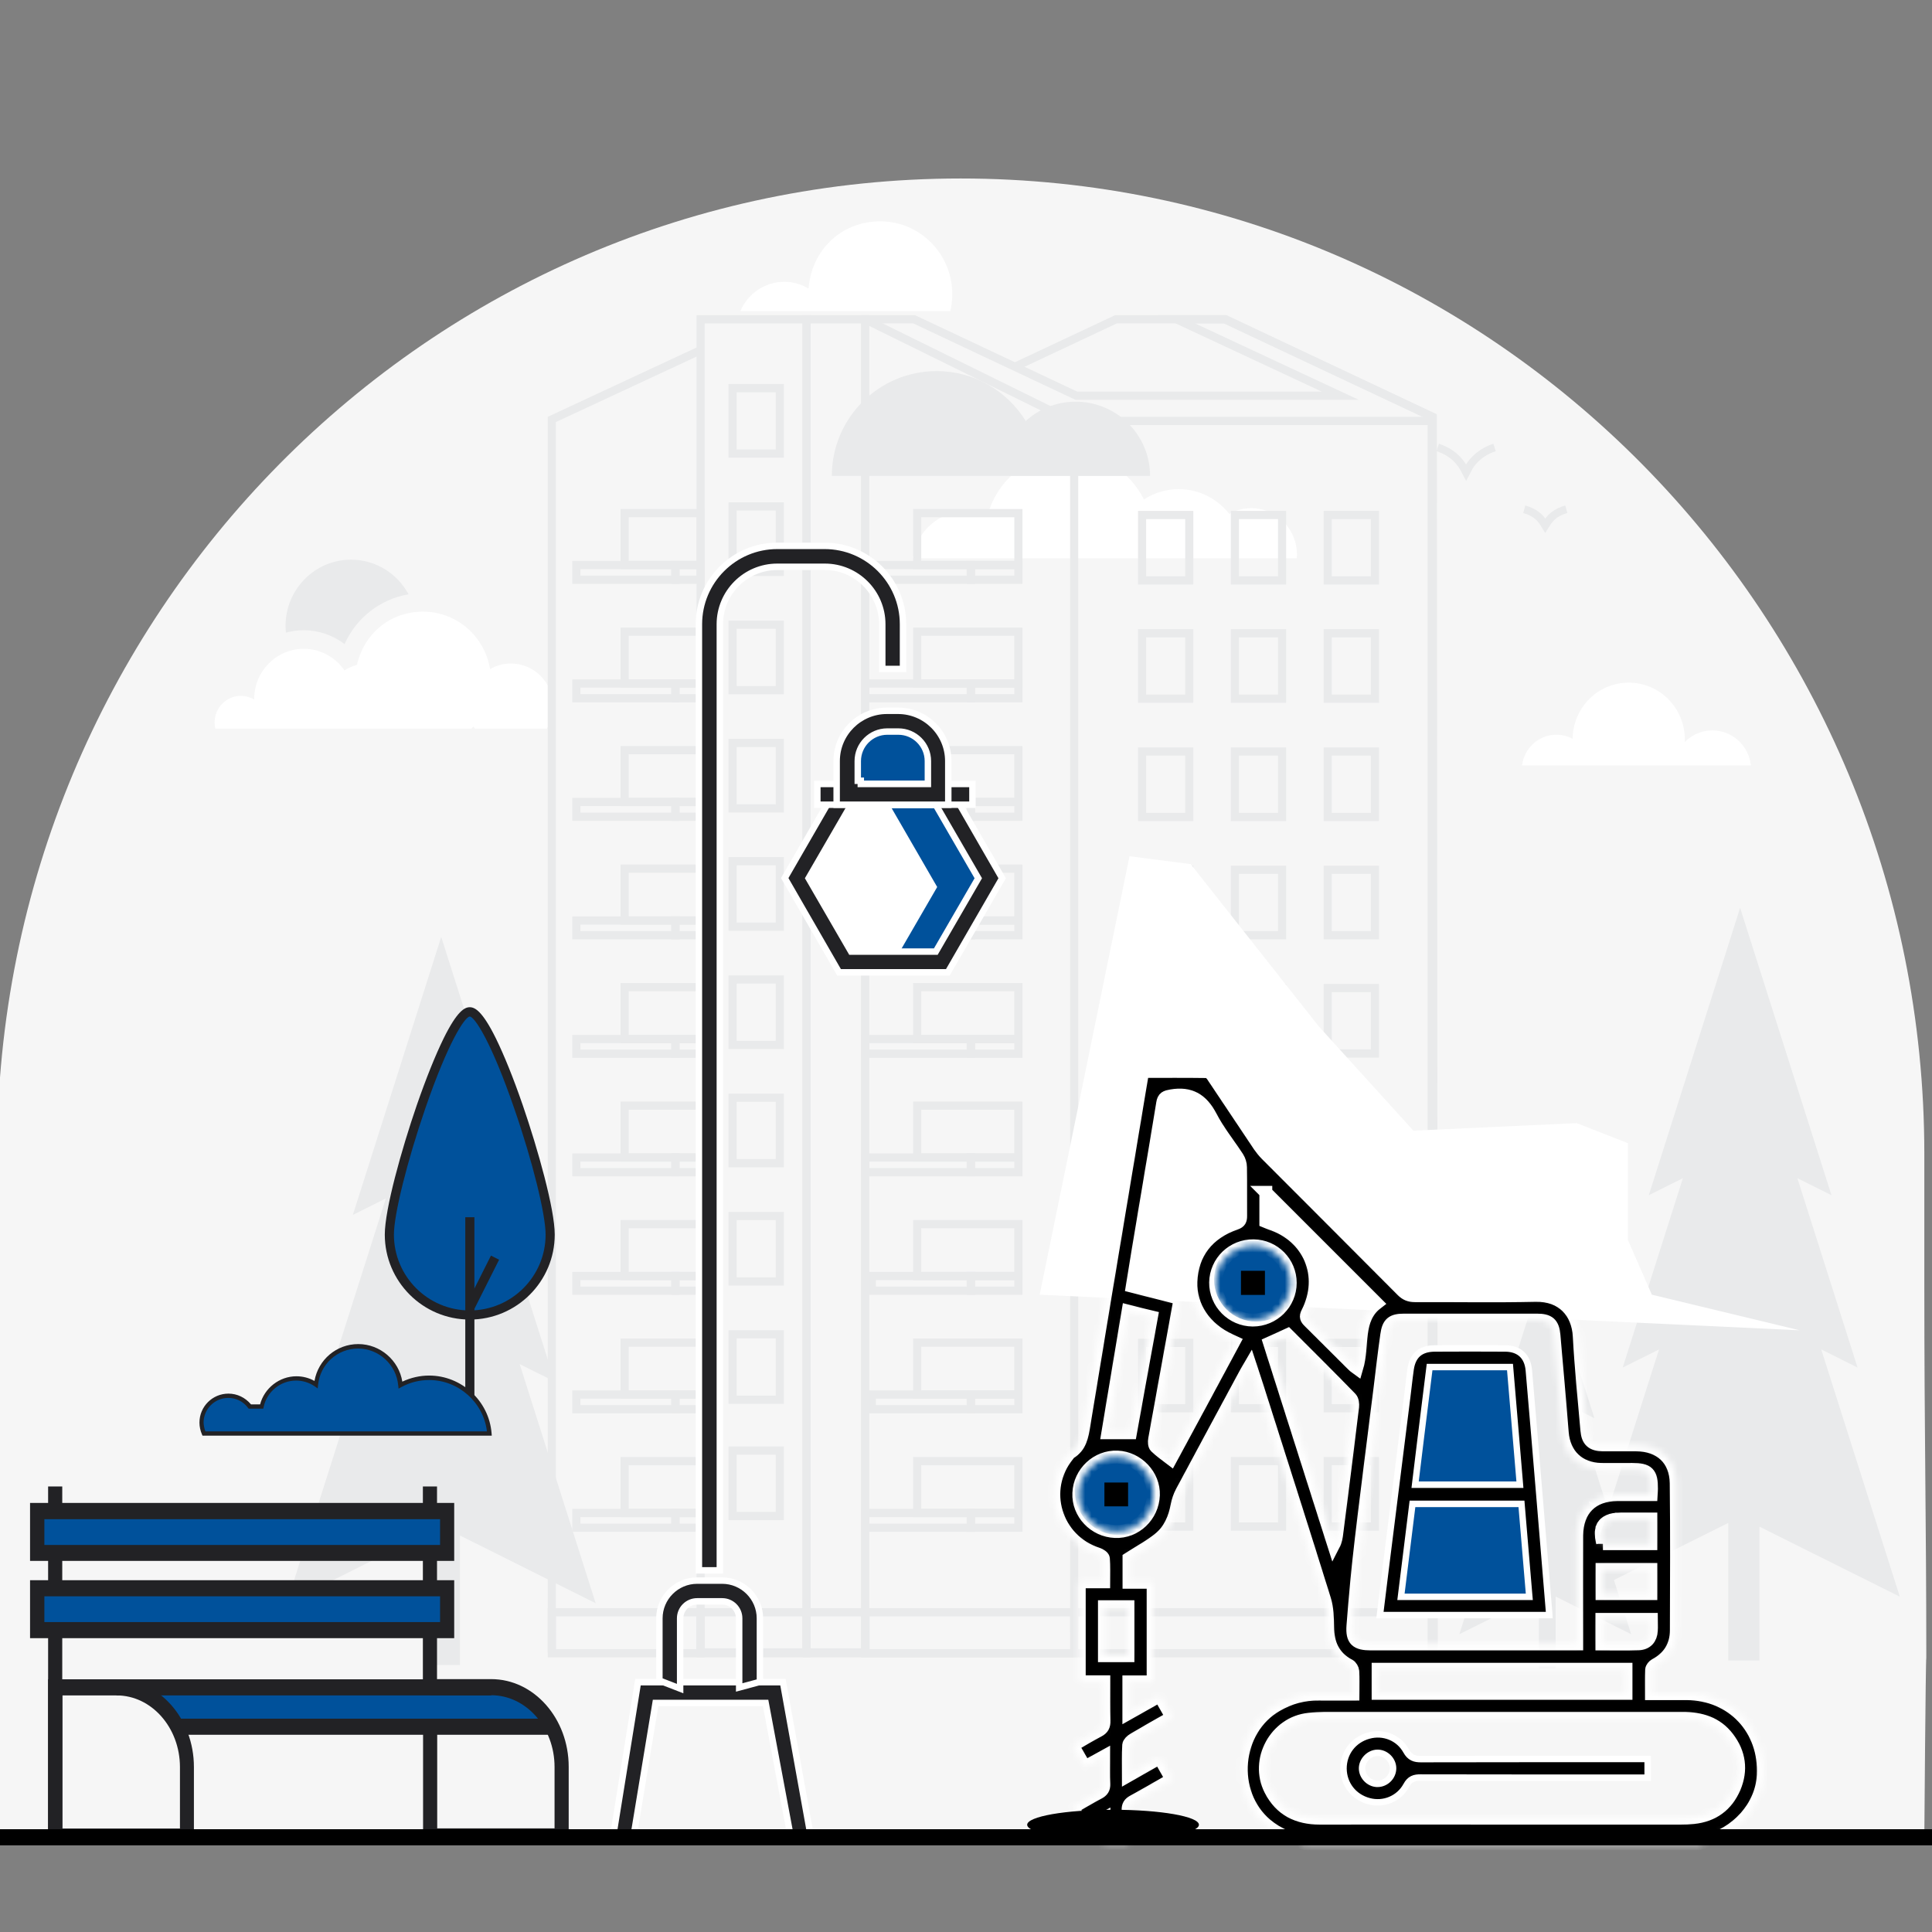 <svg width="300" height="300" viewBox="0 0 300 300" fill="none" xmlns="http://www.w3.org/2000/svg">
<rect x="0" y="0" width="300" height="300" fill="#808080" stroke="none"/>
<g clip-path="url(#clip0_349_1066)">
<path d="M-143.943 27C-165.027 27 -187.165 25.278 -209.749 21.834C-271.527 12.5 -317.471 -6.611 -317.915 -6.805L-319.36 -7.416L-317.638 -11.527L-316.193 -10.916C-315.749 -10.722 -270.388 8.167 -209.054 17.445C-152.665 25.973 -71.027 27.834 -2.36 -11.833L-0.999 -12.611L1.223 -8.75L-0.138 -7.972C-30.943 9.861 -66.888 21 -106.888 25.139C-118.832 26.389 -131.277 27 -143.943 27Z" fill="#00519B"/>
<path d="M298.808 179.17C298.808 184.245 298.808 192.273 298.808 199.091C298.808 223.636 299.115 235.909 299.115 257.449C299.01 257.629 298.808 285.259 298.808 285.259H-0.453C-0.453 260.455 -0.453 208.04 -0.453 179.17C-0.453 95.523 66.542 27.715 149.181 27.715C231.819 27.715 298.808 95.523 298.808 179.17Z" fill="#F6F6F6"/>
<path d="M53.503 100.013C51.698 98.635 49.475 97.862 47.159 97.862C46.203 97.862 45.278 97.994 44.398 98.236C44.364 97.893 44.339 97.547 44.339 97.196C44.339 91.514 48.892 86.905 54.506 86.905C58.364 86.905 61.717 89.079 63.442 92.284C59.045 93.029 55.331 95.925 53.503 100.016V100.013Z" fill="#E9EAEB"/>
<path d="M73.188 113.155C73.302 113.037 73.415 112.919 73.526 112.795C73.59 112.919 73.66 113.037 73.732 113.155H84.913C85.529 112.143 85.893 110.954 85.893 109.674C85.893 106.002 82.951 103.028 79.326 103.028C78.151 103.028 77.052 103.343 76.096 103.891C75.268 98.833 70.927 94.975 65.696 94.975C60.465 94.975 56.502 98.509 55.424 103.244C54.727 103.427 54.074 103.717 53.488 104.102C52.099 102.075 49.788 100.745 47.165 100.745C42.915 100.745 39.471 104.231 39.471 108.533C39.471 108.564 39.477 108.595 39.477 108.626C38.868 108.263 38.163 108.052 37.407 108.052C35.151 108.052 33.324 109.902 33.324 112.185C33.324 112.52 33.368 112.84 33.44 113.152H73.193L73.188 113.155Z" fill="white"/>
<path d="M268.37 236.477V257.842H273.209V237.059L295.001 247.929L282.801 209.541L288.442 212.356L279.098 182.951L284.39 185.591L270.206 140.965L256.023 185.591L261.317 182.951L251.97 212.356L257.612 209.541L245.412 247.929L268.37 236.477Z" fill="#E9EAEB"/>
<path d="M66.734 237.871V258.54H71.417V238.431L92.495 248.947L80.695 211.816L86.153 214.537L77.112 186.095L82.231 188.648L68.512 145.48L54.792 188.648L59.915 186.095L50.873 214.537L56.331 211.816L44.528 248.947L66.734 237.871Z" fill="#E9EAEB"/>
<path d="M238.959 247.597V259.091H241.561V247.909L253.286 253.757L246.722 233.105L249.759 234.621L244.731 218.8L247.578 220.22L239.947 196.211L232.317 220.22L235.164 218.8L230.136 234.621L233.17 233.105L226.609 253.757L238.959 247.597Z" fill="#E9EAEB"/>
<path d="M227.658 74.672L227.13 73.677C227.105 73.632 227.078 73.573 227.044 73.505C226.697 72.802 225.775 70.935 223.061 70.061L223.425 68.905C225.792 69.667 227.022 71.115 227.653 72.119C227.764 71.919 228.992 69.842 231.894 68.905L232.258 70.061C229.728 70.876 228.708 72.693 228.7 72.712L227.661 74.672H227.658Z" fill="#E9EAEB"/>
<path d="M239.938 82.758L239.438 81.957C239.402 81.898 239.363 81.833 239.321 81.763C238.971 81.17 238.385 80.177 236.524 79.663L236.841 78.493C238.585 78.977 239.455 79.829 239.955 80.523C240.474 79.815 241.341 78.971 243.06 78.493L243.377 79.663C241.563 80.163 240.985 81.097 240.563 81.78L239.938 82.761V82.758Z" fill="#E9EAEB"/>
<path d="M271.879 118.851C271.551 115.795 268.996 113.416 265.89 113.416C264.207 113.416 262.687 114.116 261.596 115.241C261.601 115.1 261.618 114.96 261.618 114.816C261.618 109.947 257.718 105.999 252.907 105.999C248.096 105.999 244.251 109.896 244.198 114.724C243.446 114.316 242.587 114.085 241.673 114.085C238.932 114.085 236.673 116.169 236.348 118.854H271.882L271.879 118.851Z" fill="white"/>
<path d="M147.563 48.304C147.761 47.464 147.869 46.586 147.869 45.684C147.869 39.436 142.866 34.37 136.691 34.37C130.516 34.37 125.994 38.967 125.552 44.806C124.447 44.146 123.161 43.758 121.786 43.758C118.727 43.758 116.102 45.63 114.966 48.304H147.566H147.563Z" fill="white"/>
<path d="M201.357 86.689C201.374 86.492 201.388 86.295 201.388 86.093C201.388 82.126 198.21 78.909 194.291 78.909C193.052 78.909 191.888 79.233 190.877 79.795C189.044 77.456 186.21 75.954 183.032 75.954C181.044 75.954 179.194 76.544 177.635 77.554C175.477 73.244 171.063 70.289 165.963 70.289C159.907 70.289 154.816 74.455 153.327 80.107C152.302 79.649 151.171 79.395 149.98 79.395C145.766 79.395 142.285 82.57 141.741 86.686H201.36L201.357 86.689Z" fill="white"/>
<path d="M86.312 256.587H85.051V64.725L108.29 53.903L108.815 55.065L86.312 65.541V256.587Z" fill="#E9EAEB"/>
<path d="M109.422 90.657H104.217V87.098H109.422V90.657ZM105.478 89.381H108.161V88.374H105.478V89.381Z" fill="#E9EAEB"/>
<path d="M105.535 90.657H88.865V87.098H105.535V90.657ZM90.126 89.381H104.274V88.374H90.126V89.381Z" fill="#E9EAEB"/>
<path d="M109.422 109.057H104.217V105.497H109.422V109.057ZM105.478 107.78H108.161V106.774H105.478V107.78Z" fill="#E9EAEB"/>
<path d="M105.535 109.057H88.865V105.497H105.535V109.057ZM90.126 107.78H104.274V106.774H90.126V107.78Z" fill="#E9EAEB"/>
<path d="M109.422 127.456H104.217V123.896H109.422V127.456ZM105.478 126.18H108.161V125.173H105.478V126.18Z" fill="#E9EAEB"/>
<path d="M105.535 127.456H88.865V123.896H105.535V127.456ZM90.126 126.18H104.274V125.173H90.126V126.18Z" fill="#E9EAEB"/>
<path d="M109.422 145.858H104.217V142.299H109.422V145.858ZM105.478 144.582H108.161V143.575H105.478V144.582Z" fill="#E9EAEB"/>
<path d="M105.535 145.858H88.865V142.299H105.535V145.858ZM90.126 144.582H104.274V143.575H90.126V144.582Z" fill="#E9EAEB"/>
<path d="M109.422 164.258H104.217V160.698H109.422V164.258ZM105.478 162.981H108.161V161.975H105.478V162.981Z" fill="#E9EAEB"/>
<path d="M105.535 164.258H88.865V160.698H105.535V164.258ZM90.126 162.981H104.274V161.975H90.126V162.981Z" fill="#E9EAEB"/>
<path d="M109.422 182.657H104.217V179.098H109.422V182.657ZM105.478 181.381H108.161V180.374H105.478V181.381Z" fill="#E9EAEB"/>
<path d="M105.535 182.657H88.865V179.098H105.535V182.657ZM90.126 181.381H104.274V180.374H90.126V181.381Z" fill="#E9EAEB"/>
<path d="M109.422 201.06H104.217V197.5H109.422V201.06ZM105.478 199.783H108.161V198.776H105.478V199.783Z" fill="#E9EAEB"/>
<path d="M105.535 201.06H88.865V197.5H105.535V201.06ZM90.126 199.783H104.274V198.776H90.126V199.783Z" fill="#E9EAEB"/>
<path d="M109.422 219.459H104.217V215.899H109.422V219.459ZM105.478 218.182H108.161V217.176H105.478V218.182Z" fill="#E9EAEB"/>
<path d="M105.535 219.459H88.865V215.899H105.535V219.459ZM90.126 218.182H104.274V217.176H90.126V218.182Z" fill="#E9EAEB"/>
<path d="M109.422 237.861H104.217V234.302H109.422V237.861ZM105.478 236.585H108.161V235.578H105.478V236.585Z" fill="#E9EAEB"/>
<path d="M105.535 237.861H88.865V234.302H105.535V237.861ZM90.126 236.585H104.274V235.578H90.126V236.585Z" fill="#E9EAEB"/>
<path d="M222.934 256.148H221.673V65.102L190.026 50.217H173.423L157.884 57.522L157.353 56.363L173.145 48.943H190.303L222.934 64.287V256.148Z" fill="#E9EAEB"/>
<path d="M134.962 257.225H124.612V48.943H134.962V257.225ZM125.874 255.949H133.701V50.217H125.874V255.949Z" fill="#E9EAEB"/>
<path d="M125.87 257.225H108.161V48.943H125.87V257.225ZM109.422 255.949H124.609V50.217H109.422V255.949Z" fill="#E9EAEB"/>
<path d="M223.259 257.349H133.7V48.943H142.089L167.264 60.806H205.234L179.828 48.943H190.459L223.117 64.332V64.739L223.259 257.354V257.349ZM134.961 256.072H221.997L221.856 65.141L190.178 50.217H185.572L210.978 62.079H166.986L141.811 50.217H134.964V256.072H134.961Z" fill="#E9EAEB"/>
<path d="M158.765 90.657H150.098V87.098H158.765V90.657ZM151.36 89.381H157.504V88.374H151.36V89.381Z" fill="#E9EAEB"/>
<path d="M151.414 90.657H133.7V87.098H151.414V90.657ZM134.961 89.381H150.156V88.374H134.964V89.381H134.961Z" fill="#E9EAEB"/>
<path d="M158.765 109.057H150.098V105.497H158.765V109.057ZM151.36 107.78H157.504V106.774H151.36V107.78Z" fill="#E9EAEB"/>
<path d="M151.414 109.057H133.7V105.497H151.414V109.057ZM134.961 107.78H150.156V106.774H134.964V107.78H134.961Z" fill="#E9EAEB"/>
<path d="M158.765 127.456H150.098V123.896H158.765V127.456ZM151.36 126.18H157.504V125.173H151.36V126.18Z" fill="#E9EAEB"/>
<path d="M151.414 127.456H133.7V123.896H151.414V127.456ZM134.961 126.18H150.156V125.173H134.964V126.18H134.961Z" fill="#E9EAEB"/>
<path d="M158.765 145.858H150.098V142.299H158.765V145.858ZM151.36 144.582H157.504V143.575H151.36V144.582Z" fill="#E9EAEB"/>
<path d="M151.414 145.858H133.7V142.299H151.414V145.858ZM134.961 144.582H150.156V143.575H134.964V144.582H134.961Z" fill="#E9EAEB"/>
<path d="M158.765 164.258H150.098V160.698H158.765V164.258ZM151.36 162.981H157.504V161.975H151.36V162.981Z" fill="#E9EAEB"/>
<path d="M151.414 164.258H133.7V160.698H151.414V164.258ZM134.961 162.981H150.156V161.975H134.964V162.981H134.961Z" fill="#E9EAEB"/>
<path d="M158.765 182.657H150.098V179.098H158.765V182.657ZM151.36 181.381H157.504V180.374H151.36V181.381Z" fill="#E9EAEB"/>
<path d="M151.414 182.657H133.7V179.098H151.414V182.657ZM134.961 181.381H150.156V180.374H134.964V181.381H134.961Z" fill="#E9EAEB"/>
<path d="M158.765 201.06H150.098V197.5H158.765V201.06ZM151.36 199.783H157.504V198.776H151.36V199.783Z" fill="#E9EAEB"/>
<path d="M151.414 201.06H134.744V197.5H151.414V201.06ZM136.005 199.783H150.153V198.776H136.005V199.783Z" fill="#E9EAEB"/>
<path d="M158.765 219.459H150.098V215.899H158.765V219.459ZM151.36 218.182H157.504V217.176H151.36V218.182Z" fill="#E9EAEB"/>
<path d="M151.414 219.459H134.744V215.899H151.414V219.459ZM136.005 218.182H150.153V217.176H136.005V218.182Z" fill="#E9EAEB"/>
<path d="M158.765 237.861H150.098V234.302H158.765V237.861ZM151.36 236.585H157.504V235.578H151.36V236.585Z" fill="#E9EAEB"/>
<path d="M151.414 237.861H133.7V234.302H151.414V237.861ZM134.961 236.585H150.156V235.578H134.964V236.585H134.961Z" fill="#E9EAEB"/>
<path d="M223.15 253.435H221.889V250.994H167.428V253.435H166.166V249.718H223.15V253.435Z" fill="#E9EAEB"/>
<path d="M135.021 253.435H133.76V250.994H125.879V253.435H124.618V249.718H135.021V253.435Z" fill="#E9EAEB"/>
<path d="M135.021 257.349H124.618V253.435H125.879V256.072H133.76V253.435H135.021V257.349Z" fill="#E9EAEB"/>
<path d="M125.88 253.435H124.619V250.994H109.372V253.435H108.111V249.718H125.88V253.435Z" fill="#E9EAEB"/>
<path d="M125.88 257.349H108.111V253.435H109.372V256.072H124.619V253.435H125.88V257.349Z" fill="#E9EAEB"/>
<path d="M109.432 253.435H108.171V250.994H86.312V253.435H85.051V249.718H109.432V253.435Z" fill="#E9EAEB"/>
<path d="M109.432 257.349H85.051V253.435H86.312V256.072H108.171V253.435H109.432V257.349Z" fill="#E9EAEB"/>
<path d="M167.423 253.435H166.162V250.994H135.02V253.435H133.759V249.718H167.423V253.435Z" fill="#E9EAEB"/>
<path d="M167.423 257.349H133.759V253.435H135.02V256.072H166.162V253.435H167.423V257.349Z" fill="#E9EAEB"/>
<path d="M185.3 90.767H176.711V79.329H185.3V90.767ZM177.972 89.49H184.038V80.603H177.972V89.49Z" fill="#E9EAEB"/>
<path d="M185.3 109.13H176.711V97.692H185.3V109.13ZM177.972 107.853H184.038V98.966H177.972V107.853Z" fill="#E9EAEB"/>
<path d="M185.3 127.495H176.711V116.058H185.3V127.495ZM177.972 126.219H184.038V117.331H177.972V126.219Z" fill="#E9EAEB"/>
<path d="M185.3 145.858H176.711V134.42H185.3V145.858ZM177.972 144.582H184.038V135.694H177.972V144.582Z" fill="#E9EAEB"/>
<path d="M185.297 164.223H176.708V152.786H185.297V164.223ZM177.969 162.947H184.036V154.059H177.969V162.947Z" fill="#E9EAEB"/>
<path d="M185.3 182.587H176.711V171.149H185.3V182.587ZM177.972 181.311H184.038V172.423H177.972V181.311Z" fill="#E9EAEB"/>
<path d="M185.3 200.95H176.711V189.512H185.3V200.95ZM177.972 199.673H184.038V190.785H177.972V199.673Z" fill="#E9EAEB"/>
<path d="M185.3 219.316H176.711V207.878H185.3V219.316ZM177.972 218.039H184.038V209.152H177.972V218.039Z" fill="#E9EAEB"/>
<path d="M185.3 237.679H176.711V226.241H185.3V237.679ZM177.972 236.402H184.038V227.514H177.972V236.402Z" fill="#E9EAEB"/>
<path d="M121.717 71.074H113.128V59.636H121.717V71.074ZM114.39 69.797H120.456V60.91H114.39V69.797Z" fill="#E9EAEB"/>
<path d="M121.717 89.44H113.128V78.002H121.717V89.44ZM114.39 88.163H120.456V79.276H114.39V88.163Z" fill="#E9EAEB"/>
<path d="M121.717 107.803H113.128V96.365H121.717V107.803ZM114.39 106.526H120.456V97.638H114.39V106.526Z" fill="#E9EAEB"/>
<path d="M121.717 126.165H113.128V114.728H121.717V126.165ZM114.39 124.889H120.456V116.001H114.39V124.889Z" fill="#E9EAEB"/>
<path d="M121.717 144.532H113.128V133.094H121.717V144.532ZM114.39 143.255H120.456V134.367H114.39V143.255Z" fill="#E9EAEB"/>
<path d="M121.717 162.894H113.128V151.456H121.717V162.894ZM114.39 161.617H120.456V152.73H114.39V161.617Z" fill="#E9EAEB"/>
<path d="M121.717 181.257H113.128V169.819H121.717V181.257ZM114.39 179.981H120.456V171.093H114.39V179.981Z" fill="#E9EAEB"/>
<path d="M121.717 199.623H113.128V188.185H121.717V199.623ZM114.39 198.346H120.456V189.459H114.39V198.346Z" fill="#E9EAEB"/>
<path d="M121.717 217.986H113.128V206.548H121.717V217.986ZM114.39 216.71H120.456V207.822H114.39V216.71Z" fill="#E9EAEB"/>
<path d="M121.717 236.045H113.128V224.607H121.717V236.045ZM114.39 234.769H120.456V225.884H114.39V234.769Z" fill="#E9EAEB"/>
<path d="M199.711 90.767H191.122V79.329H199.711V90.767ZM192.383 89.49H198.45V80.603H192.383V89.49Z" fill="#E9EAEB"/>
<path d="M199.711 109.13H191.122V97.692H199.711V109.13ZM192.383 107.853H198.45V98.966H192.383V107.853Z" fill="#E9EAEB"/>
<path d="M199.711 127.495H191.122V116.058H199.711V127.495ZM192.383 126.219H198.45V117.331H192.383V126.219Z" fill="#E9EAEB"/>
<path d="M199.711 145.858H191.122V134.42H199.711V145.858ZM192.383 144.582H198.45V135.694H192.383V144.582Z" fill="#E9EAEB"/>
<path d="M199.711 164.223H191.122V152.786H199.711V164.223ZM192.383 162.947H198.45V154.059H192.383V162.947Z" fill="#E9EAEB"/>
<path d="M199.711 182.587H191.122V171.149H199.711V182.587ZM192.383 181.311H198.45V172.423H192.383V181.311Z" fill="#E9EAEB"/>
<path d="M199.711 200.95H191.122V189.512H199.711V200.95ZM192.383 199.673H198.45V190.785H192.383V199.673Z" fill="#E9EAEB"/>
<path d="M199.711 219.316H191.122V207.878H199.711V219.316ZM192.383 218.039H198.45V209.152H192.383V218.039Z" fill="#E9EAEB"/>
<path d="M199.711 237.679H191.122V226.241H199.711V237.679ZM192.383 236.402H198.45V227.514H192.383V236.402Z" fill="#E9EAEB"/>
<path d="M214.125 90.767H205.536V79.329H214.125V90.767ZM206.797 89.49H212.864V80.603H206.797V89.49Z" fill="#E9EAEB"/>
<path d="M214.125 109.13H205.536V97.692H214.125V109.13ZM206.797 107.853H212.864V98.966H206.797V107.853Z" fill="#E9EAEB"/>
<path d="M214.125 127.495H205.536V116.058H214.125V127.495ZM206.797 126.219H212.864V117.331H206.797V126.219Z" fill="#E9EAEB"/>
<path d="M214.125 145.858H205.536V134.42H214.125V145.858ZM206.797 144.582H212.864V135.694H206.797V144.582Z" fill="#E9EAEB"/>
<path d="M214.125 164.223H205.536V152.786H214.125V164.223ZM206.797 162.947H212.864V154.059H206.797V162.947Z" fill="#E9EAEB"/>
<path d="M214.125 182.587H205.536V171.149H214.125V182.587ZM206.797 181.311H212.864V172.423H206.797V181.311Z" fill="#E9EAEB"/>
<path d="M214.125 200.95H205.536V189.512H214.125V200.95ZM206.797 199.673H212.864V190.785H206.797V199.673Z" fill="#E9EAEB"/>
<path d="M214.125 219.316H205.536V207.878H214.125V219.316ZM206.797 218.039H212.864V209.152H206.797V218.039Z" fill="#E9EAEB"/>
<path d="M214.125 237.679H205.536V226.241H214.125V237.679ZM206.797 236.402H212.864V227.514H206.797V236.402Z" fill="#E9EAEB"/>
<path d="M158.764 88.371H141.791V79.042H158.764V88.371ZM143.05 87.095H157.503V80.319H143.05V87.095Z" fill="#E9EAEB"/>
<path d="M158.764 106.773H141.791V97.444H158.764V106.773ZM143.05 105.497H157.503V98.721H143.05V105.497Z" fill="#E9EAEB"/>
<path d="M158.764 125.173H141.791V115.844H158.764V125.173ZM143.05 123.896H157.503V117.12H143.05V123.896Z" fill="#E9EAEB"/>
<path d="M158.764 143.572H141.791V134.243H158.764V143.572ZM143.05 142.296H157.503V135.52H143.05V142.296Z" fill="#E9EAEB"/>
<path d="M158.764 161.975H141.791V152.646H158.764V161.975ZM143.05 160.698H157.503V153.922H143.05V160.698Z" fill="#E9EAEB"/>
<path d="M158.764 180.374H141.791V171.045H158.764V180.374ZM143.05 179.097H157.503V172.321H143.05V179.097Z" fill="#E9EAEB"/>
<path d="M158.764 198.777H141.791V189.448H158.764V198.777ZM143.05 197.5H157.503V190.724H143.05V197.5Z" fill="#E9EAEB"/>
<path d="M158.764 217.176H141.791V207.847H158.764V217.176ZM143.05 215.899H157.503V209.123H143.05V215.899Z" fill="#E9EAEB"/>
<path d="M158.764 235.575H141.791V226.246H158.764V235.575ZM143.05 234.299H157.503V227.523H143.05V234.299Z" fill="#E9EAEB"/>
<path d="M109.424 88.371H96.363V79.042H109.424V88.371ZM97.624 87.095H108.163V80.319H97.624V87.095Z" fill="#E9EAEB"/>
<path d="M109.424 106.773H96.363V97.444H109.424V106.773ZM97.624 105.497H108.163V98.721H97.624V105.497Z" fill="#E9EAEB"/>
<path d="M109.424 125.173H96.363V115.844H109.424V125.173ZM97.624 123.896H108.163V117.12H97.624V123.896Z" fill="#E9EAEB"/>
<path d="M109.424 143.572H96.363V134.243H109.424V143.572ZM97.624 142.296H108.163V135.52H97.624V142.296Z" fill="#E9EAEB"/>
<path d="M109.424 161.975H96.363V152.646H109.424V161.975ZM97.624 160.698H108.163V153.922H97.624V160.698Z" fill="#E9EAEB"/>
<path d="M109.424 180.374H96.363V171.045H109.424V180.374ZM97.624 179.097H108.163V172.321H97.624V179.097Z" fill="#E9EAEB"/>
<path d="M109.424 198.777H96.363V189.448H109.424V198.777ZM97.624 197.5H108.163V190.724H97.624V197.5Z" fill="#E9EAEB"/>
<path d="M109.424 217.176H96.363V207.847H109.424V217.176ZM97.624 215.9H108.163V209.124H97.624V215.9Z" fill="#E9EAEB"/>
<path d="M109.424 235.575H96.363V226.246H109.424V235.575ZM97.624 234.299H108.163V227.523H97.624V234.299Z" fill="#E9EAEB"/>
<path d="M222.488 65.993H166.215L134.054 50.155L134.607 49.005L166.507 64.717H222.488V65.993Z" fill="#E9EAEB"/>
<path d="M167.428 65.355H166.166V250.356H167.428V65.355Z" fill="#E9EAEB"/>
<path d="M167.028 62.373C164.028 62.373 161.333 63.512 159.278 65.374C156.417 60.735 151.306 57.623 145.444 57.623C136.472 57.623 129.167 64.901 129.167 73.901H155.5H161.722H178.583C178.583 67.54 173.417 62.373 167.028 62.373Z" fill="#E9EAEB"/>
<path d="M161.444 201.04L175.389 132.957L184.889 134.179L204.778 159.374L219.472 175.568L244.833 174.401L252.778 177.513V192.54L256.5 201.04L279.444 206.568L161.444 201.04Z" fill="white"/>
<path d="M195.055 205.211C198.669 205.211 201.598 202.282 201.598 198.668C201.598 195.054 198.669 192.125 195.055 192.125C191.442 192.125 188.512 195.054 188.512 198.668C188.512 202.282 191.442 205.211 195.055 205.211Z" fill="#00519B"/>
<path d="M173.783 238.367C177.588 238.367 180.673 235.282 180.673 231.477C180.673 227.672 177.588 224.587 173.783 224.587C169.978 224.587 166.893 227.672 166.893 231.477C166.893 235.282 169.978 238.367 173.783 238.367Z" fill="#00519B"/>
<path d="M221.157 210.714H235.723L240.069 249.464H215.816L221.157 210.714Z" fill="#00519B"/>
<mask id="path-125-inside-1_349_1066" fill="white">
<path d="M261.895 262.99C260.115 262.99 258.335 262.99 256.439 262.99C256.439 261.672 256.416 260.47 256.462 259.268C256.485 259.013 256.763 258.666 257.017 258.528C259.19 257.372 260.3 255.545 260.3 253.141C260.323 245.534 260.369 237.927 260.277 230.321C260.231 226.575 257.803 224.379 254.057 224.356C252.347 224.333 250.636 224.379 248.902 224.356C247.237 224.333 246.543 223.731 246.405 222.067C245.988 217.211 245.48 212.356 245.225 207.501C245.04 203.778 242.636 201.05 238.428 201.143C232.185 201.281 225.943 201.166 219.7 201.189C218.891 201.189 218.336 200.981 217.758 200.403C210.753 193.351 203.701 186.323 196.672 179.271C196.256 178.855 195.886 178.392 195.563 177.93C193.158 174.346 190.754 170.739 188.349 167.133C188.141 166.809 187.748 166.393 187.447 166.393C184.141 166.346 180.835 166.37 177.529 166.37C177.436 166.647 177.367 166.832 177.321 167.017C176.442 172.242 175.587 177.467 174.708 182.693C172.558 195.571 170.408 208.449 168.304 221.327C168.026 223.015 167.772 224.61 166.153 225.581C166.038 225.65 165.945 225.812 165.853 225.928C161.483 231.246 163.864 239.199 170.454 241.303C170.801 241.419 171.309 241.742 171.332 241.997C171.425 243.153 171.379 244.309 171.379 245.627H167.587V261.14H171.402C171.402 263.221 171.379 265.21 171.425 267.198C171.448 267.961 171.24 268.4 170.523 268.77C169.182 269.464 167.911 270.25 166.546 271.036C167.217 272.215 167.841 273.279 168.465 274.365C169.46 273.81 170.315 273.325 171.379 272.747C171.379 274.342 171.332 275.683 171.402 277.024C171.425 277.718 171.171 278.088 170.593 278.388C169.228 279.105 167.911 279.914 166.546 280.677C167.217 281.856 167.818 282.897 168.442 284.007C169.437 283.452 170.338 282.966 171.425 282.365V286.226H175.17C175.17 284.515 175.217 282.804 175.17 281.07C175.147 280.4 175.378 280.03 175.98 279.706C177.968 278.619 179.91 277.487 181.968 276.307C181.344 275.198 180.719 274.134 180.072 272.955C178.454 273.88 176.904 274.735 175.217 275.706C175.217 273.972 175.17 272.469 175.263 270.967C175.286 270.666 175.702 270.273 176.026 270.088C177.968 268.932 179.933 267.822 181.991 266.666C181.344 265.556 180.742 264.47 180.095 263.314C178.5 264.215 176.951 265.071 175.286 266.019V261.163H179.055V245.696H175.309V241.997C176.997 240.91 178.685 240.031 180.118 238.829C181.644 237.557 182.407 235.731 182.777 233.766C182.916 233.049 183.147 232.332 183.494 231.685C186.8 225.512 190.129 219.339 193.459 213.165C193.644 212.819 193.829 212.495 194.129 211.986C194.638 213.535 195.1 214.923 195.54 216.333C198.938 227.015 202.36 237.696 205.689 248.401C206.106 249.742 206.129 251.222 206.152 252.655C206.175 255.291 207.1 257.349 209.527 258.62C209.782 258.759 210.036 259.198 210.059 259.499C210.129 260.632 210.082 261.765 210.082 263.059C208.279 263.059 206.545 263.082 204.811 263.059C202.453 263.013 200.279 263.614 198.245 264.793C191.678 268.539 190.823 278.458 196.603 283.336C198.383 284.839 200.464 285.602 202.614 286.272H263.953C264.161 286.203 264.369 286.087 264.577 286.041C269.779 284.746 273.525 280.538 273.802 275.683C274.172 268.493 269.04 263.036 261.895 262.99ZM256.416 253.21C256.346 254.435 255.676 255.198 254.45 255.245C252.601 255.314 250.728 255.268 248.74 255.268V251.453H256.416C256.416 252.054 256.462 252.632 256.416 253.21ZM248.902 239.731C248.902 239.708 248.878 239.685 248.878 239.638C248.878 239.592 248.855 239.592 248.855 239.546C248.832 239.453 248.809 239.384 248.786 239.292C248.693 238.875 248.647 238.505 248.647 238.182C248.647 238.089 248.647 237.997 248.647 237.904C248.67 237.742 248.693 237.581 248.74 237.419C248.74 237.373 248.763 237.349 248.763 237.303C248.786 237.257 248.809 237.188 248.832 237.141C248.832 237.118 248.855 237.095 248.855 237.072C248.855 237.049 248.878 237.026 248.878 237.003C248.878 237.003 248.878 236.979 248.902 236.979C248.902 236.956 248.925 236.933 248.948 236.91C249.017 236.795 249.11 236.679 249.225 236.563C249.248 236.54 249.272 236.517 249.318 236.494C249.387 236.448 249.433 236.401 249.503 236.355C249.572 236.309 249.641 236.286 249.711 236.24C249.78 236.193 249.873 236.17 249.965 236.124C250.011 236.101 250.058 236.101 250.104 236.078C250.15 236.055 250.196 236.055 250.243 236.032C250.335 236.008 250.428 235.985 250.543 235.962C250.589 235.962 250.636 235.939 250.705 235.939C250.751 235.939 250.821 235.916 250.867 235.916C250.89 235.916 250.936 235.916 250.959 235.893H250.982C251.006 235.893 251.052 235.893 251.075 235.893C251.098 235.893 251.144 235.893 251.167 235.893C251.214 235.893 251.26 235.893 251.283 235.893C251.445 235.893 251.584 235.87 251.745 235.87H256.346V239.708H248.902V239.731ZM256.346 243.708V247.453H248.763V243.708H256.346ZM252.485 259.198V262.944H213.99V259.198H252.485ZM196.534 185.143C202.175 190.785 207.932 196.542 213.758 202.368C210.545 204.842 211.724 208.934 210.683 212.426C210.498 212.287 210.267 212.171 210.105 211.986C207.84 209.72 205.574 207.455 203.308 205.212C202.869 204.796 202.684 204.472 203.031 203.825C205.944 198.114 203.331 191.918 197.227 189.952C196.996 189.883 196.788 189.767 196.557 189.675V185.143H196.534ZM175.17 203.594C176.419 203.917 177.529 204.195 178.8 204.495C177.691 210.553 176.604 216.541 175.54 222.483H172.026C173.09 216.148 174.13 209.905 175.17 203.594ZM175.147 257.094H171.494V249.488H175.147V257.094ZM179.101 232.17C178.985 235.384 176.303 237.951 173.159 237.812C169.945 237.696 167.379 234.968 167.518 231.847C167.656 228.656 170.361 226.113 173.529 226.252C176.65 226.39 179.216 229.119 179.101 232.17ZM181.806 226.529C181.02 225.928 180.188 225.35 179.471 224.656C179.24 224.448 179.216 223.87 179.286 223.5C180.534 216.564 181.806 209.628 183.054 202.692C183.124 202.345 183.124 202.021 183.17 201.605C180.696 200.981 178.292 200.357 175.818 199.732C176.257 197.027 176.673 194.415 177.113 191.825C178.245 184.982 179.425 178.161 180.534 171.317C180.673 170.416 181.066 170.3 181.875 170.161C184.812 169.653 186.638 170.762 188.002 173.375C189.158 175.618 190.777 177.606 192.164 179.733C192.441 180.172 192.626 180.727 192.626 181.236C192.673 183.779 192.626 186.299 192.649 188.843C192.649 189.421 192.511 189.744 191.91 189.952C187.517 191.455 185.089 194.623 184.927 199.016C184.789 202.9 187.101 206.345 191.054 208.125C191.193 208.194 191.332 208.264 191.586 208.379C188.257 214.576 184.95 220.726 181.806 226.529ZM194.522 204.981C191.332 204.958 188.719 202.322 188.765 199.131C188.811 195.941 191.447 193.397 194.661 193.444C197.828 193.49 200.349 196.056 200.349 199.201C200.349 202.391 197.736 204.981 194.522 204.981ZM210.036 218.437C209.25 224.98 208.418 231.5 207.585 238.02C207.516 238.621 207.423 239.245 207.1 239.87C203.794 229.465 200.464 219.038 197.135 208.541C198.152 208.079 199.031 207.709 199.956 207.27C203.239 210.553 206.522 213.813 209.759 217.142C210.013 217.42 210.082 218.021 210.036 218.437ZM210.082 252.447C210.429 247.939 210.845 243.453 211.377 238.968C212.302 231.153 213.319 223.338 214.29 215.524C214.637 212.772 214.938 210.021 215.331 207.293C215.585 205.466 216.186 204.981 218.036 204.981C224.903 204.981 231.769 204.981 238.636 204.981C240.486 204.981 241.133 205.513 241.295 207.316C241.757 212.356 242.174 217.42 242.59 222.46C242.867 225.905 245.156 228.101 248.624 228.171C250.219 228.194 251.815 228.171 253.433 228.171C255.907 228.171 256.462 228.725 256.439 231.199C256.439 231.431 256.416 231.662 256.393 232.078C254.589 232.078 252.878 232.078 251.167 232.078C247.214 232.101 244.879 234.413 244.832 238.413C244.809 243.523 244.832 248.632 244.832 253.742V255.268H212.903C210.637 255.268 209.92 254.69 210.082 252.447ZM269.317 277.579C268.138 280.33 265.988 281.926 262.959 282.226C262.311 282.296 261.641 282.319 260.97 282.319C251.722 282.319 242.497 282.319 233.249 282.319C223.816 282.319 214.383 282.296 204.926 282.319C201.505 282.319 198.869 281.047 197.274 277.926C194.915 273.302 198.106 267.475 203.262 266.967C204.071 266.874 204.903 266.851 205.713 266.828C224.232 266.828 242.752 266.828 261.294 266.828C264.092 266.828 266.542 267.545 268.3 269.857C270.103 272.215 270.473 274.851 269.317 277.579Z"/>
</mask>
<path d="M261.895 262.99C260.115 262.99 258.335 262.99 256.439 262.99C256.439 261.672 256.416 260.47 256.462 259.268C256.485 259.013 256.763 258.666 257.017 258.528C259.19 257.372 260.3 255.545 260.3 253.141C260.323 245.534 260.369 237.927 260.277 230.321C260.231 226.575 257.803 224.379 254.057 224.356C252.347 224.333 250.636 224.379 248.902 224.356C247.237 224.333 246.543 223.731 246.405 222.067C245.988 217.211 245.48 212.356 245.225 207.501C245.04 203.778 242.636 201.05 238.428 201.143C232.185 201.281 225.943 201.166 219.7 201.189C218.891 201.189 218.336 200.981 217.758 200.403C210.753 193.351 203.701 186.323 196.672 179.271C196.256 178.855 195.886 178.392 195.563 177.93C193.158 174.346 190.754 170.739 188.349 167.133C188.141 166.809 187.748 166.393 187.447 166.393C184.141 166.346 180.835 166.37 177.529 166.37C177.436 166.647 177.367 166.832 177.321 167.017C176.442 172.242 175.587 177.467 174.708 182.693C172.558 195.571 170.408 208.449 168.304 221.327C168.026 223.015 167.772 224.61 166.153 225.581C166.038 225.65 165.945 225.812 165.853 225.928C161.483 231.246 163.864 239.199 170.454 241.303C170.801 241.419 171.309 241.742 171.332 241.997C171.425 243.153 171.379 244.309 171.379 245.627H167.587V261.14H171.402C171.402 263.221 171.379 265.21 171.425 267.198C171.448 267.961 171.24 268.4 170.523 268.77C169.182 269.464 167.911 270.25 166.546 271.036C167.217 272.215 167.841 273.279 168.465 274.365C169.46 273.81 170.315 273.325 171.379 272.747C171.379 274.342 171.332 275.683 171.402 277.024C171.425 277.718 171.171 278.088 170.593 278.388C169.228 279.105 167.911 279.914 166.546 280.677C167.217 281.856 167.818 282.897 168.442 284.007C169.437 283.452 170.338 282.966 171.425 282.365V286.226H175.17C175.17 284.515 175.217 282.804 175.17 281.07C175.147 280.4 175.378 280.03 175.98 279.706C177.968 278.619 179.91 277.487 181.968 276.307C181.344 275.198 180.719 274.134 180.072 272.955C178.454 273.88 176.904 274.735 175.217 275.706C175.217 273.972 175.17 272.469 175.263 270.967C175.286 270.666 175.702 270.273 176.026 270.088C177.968 268.932 179.933 267.822 181.991 266.666C181.344 265.556 180.742 264.47 180.095 263.314C178.5 264.215 176.951 265.071 175.286 266.019V261.163H179.055V245.696H175.309V241.997C176.997 240.91 178.685 240.031 180.118 238.829C181.644 237.557 182.407 235.731 182.777 233.766C182.916 233.049 183.147 232.332 183.494 231.685C186.8 225.512 190.129 219.339 193.459 213.165C193.644 212.819 193.829 212.495 194.129 211.986C194.638 213.535 195.1 214.923 195.54 216.333C198.938 227.015 202.36 237.696 205.689 248.401C206.106 249.742 206.129 251.222 206.152 252.655C206.175 255.291 207.1 257.349 209.527 258.62C209.782 258.759 210.036 259.198 210.059 259.499C210.129 260.632 210.082 261.765 210.082 263.059C208.279 263.059 206.545 263.082 204.811 263.059C202.453 263.013 200.279 263.614 198.245 264.793C191.678 268.539 190.823 278.458 196.603 283.336C198.383 284.839 200.464 285.602 202.614 286.272H263.953C264.161 286.203 264.369 286.087 264.577 286.041C269.779 284.746 273.525 280.538 273.802 275.683C274.172 268.493 269.04 263.036 261.895 262.99ZM256.416 253.21C256.346 254.435 255.676 255.198 254.45 255.245C252.601 255.314 250.728 255.268 248.74 255.268V251.453H256.416C256.416 252.054 256.462 252.632 256.416 253.21ZM248.902 239.731C248.902 239.708 248.878 239.685 248.878 239.638C248.878 239.592 248.855 239.592 248.855 239.546C248.832 239.453 248.809 239.384 248.786 239.292C248.693 238.875 248.647 238.505 248.647 238.182C248.647 238.089 248.647 237.997 248.647 237.904C248.67 237.742 248.693 237.581 248.74 237.419C248.74 237.373 248.763 237.349 248.763 237.303C248.786 237.257 248.809 237.188 248.832 237.141C248.832 237.118 248.855 237.095 248.855 237.072C248.855 237.049 248.878 237.026 248.878 237.003C248.878 237.003 248.878 236.979 248.902 236.979C248.902 236.956 248.925 236.933 248.948 236.91C249.017 236.795 249.11 236.679 249.225 236.563C249.248 236.54 249.272 236.517 249.318 236.494C249.387 236.448 249.433 236.401 249.503 236.355C249.572 236.309 249.641 236.286 249.711 236.24C249.78 236.193 249.873 236.17 249.965 236.124C250.011 236.101 250.058 236.101 250.104 236.078C250.15 236.055 250.196 236.055 250.243 236.032C250.335 236.008 250.428 235.985 250.543 235.962C250.589 235.962 250.636 235.939 250.705 235.939C250.751 235.939 250.821 235.916 250.867 235.916C250.89 235.916 250.936 235.916 250.959 235.893H250.982C251.006 235.893 251.052 235.893 251.075 235.893C251.098 235.893 251.144 235.893 251.167 235.893C251.214 235.893 251.26 235.893 251.283 235.893C251.445 235.893 251.584 235.87 251.745 235.87H256.346V239.708H248.902V239.731ZM256.346 243.708V247.453H248.763V243.708H256.346ZM252.485 259.198V262.944H213.99V259.198H252.485ZM196.534 185.143C202.175 190.785 207.932 196.542 213.758 202.368C210.545 204.842 211.724 208.934 210.683 212.426C210.498 212.287 210.267 212.171 210.105 211.986C207.84 209.72 205.574 207.455 203.308 205.212C202.869 204.796 202.684 204.472 203.031 203.825C205.944 198.114 203.331 191.918 197.227 189.952C196.996 189.883 196.788 189.767 196.557 189.675V185.143H196.534ZM175.17 203.594C176.419 203.917 177.529 204.195 178.8 204.495C177.691 210.553 176.604 216.541 175.54 222.483H172.026C173.09 216.148 174.13 209.905 175.17 203.594ZM175.147 257.094H171.494V249.488H175.147V257.094ZM179.101 232.17C178.985 235.384 176.303 237.951 173.159 237.812C169.945 237.696 167.379 234.968 167.518 231.847C167.656 228.656 170.361 226.113 173.529 226.252C176.65 226.39 179.216 229.119 179.101 232.17ZM181.806 226.529C181.02 225.928 180.188 225.35 179.471 224.656C179.24 224.448 179.216 223.87 179.286 223.5C180.534 216.564 181.806 209.628 183.054 202.692C183.124 202.345 183.124 202.021 183.17 201.605C180.696 200.981 178.292 200.357 175.818 199.732C176.257 197.027 176.673 194.415 177.113 191.825C178.245 184.982 179.425 178.161 180.534 171.317C180.673 170.416 181.066 170.3 181.875 170.161C184.812 169.653 186.638 170.762 188.002 173.375C189.158 175.618 190.777 177.606 192.164 179.733C192.441 180.172 192.626 180.727 192.626 181.236C192.673 183.779 192.626 186.299 192.649 188.843C192.649 189.421 192.511 189.744 191.91 189.952C187.517 191.455 185.089 194.623 184.927 199.016C184.789 202.9 187.101 206.345 191.054 208.125C191.193 208.194 191.332 208.264 191.586 208.379C188.257 214.576 184.95 220.726 181.806 226.529ZM194.522 204.981C191.332 204.958 188.719 202.322 188.765 199.131C188.811 195.941 191.447 193.397 194.661 193.444C197.828 193.49 200.349 196.056 200.349 199.201C200.349 202.391 197.736 204.981 194.522 204.981ZM210.036 218.437C209.25 224.98 208.418 231.5 207.585 238.02C207.516 238.621 207.423 239.245 207.1 239.87C203.794 229.465 200.464 219.038 197.135 208.541C198.152 208.079 199.031 207.709 199.956 207.27C203.239 210.553 206.522 213.813 209.759 217.142C210.013 217.42 210.082 218.021 210.036 218.437ZM210.082 252.447C210.429 247.939 210.845 243.453 211.377 238.968C212.302 231.153 213.319 223.338 214.29 215.524C214.637 212.772 214.938 210.021 215.331 207.293C215.585 205.466 216.186 204.981 218.036 204.981C224.903 204.981 231.769 204.981 238.636 204.981C240.486 204.981 241.133 205.513 241.295 207.316C241.757 212.356 242.174 217.42 242.59 222.46C242.867 225.905 245.156 228.101 248.624 228.171C250.219 228.194 251.815 228.171 253.433 228.171C255.907 228.171 256.462 228.725 256.439 231.199C256.439 231.431 256.416 231.662 256.393 232.078C254.589 232.078 252.878 232.078 251.167 232.078C247.214 232.101 244.879 234.413 244.832 238.413C244.809 243.523 244.832 248.632 244.832 253.742V255.268H212.903C210.637 255.268 209.92 254.69 210.082 252.447ZM269.317 277.579C268.138 280.33 265.988 281.926 262.959 282.226C262.311 282.296 261.641 282.319 260.97 282.319C251.722 282.319 242.497 282.319 233.249 282.319C223.816 282.319 214.383 282.296 204.926 282.319C201.505 282.319 198.869 281.047 197.274 277.926C194.915 273.302 198.106 267.475 203.262 266.967C204.071 266.874 204.903 266.851 205.713 266.828C224.232 266.828 242.752 266.828 261.294 266.828C264.092 266.828 266.542 267.545 268.3 269.857C270.103 272.215 270.473 274.851 269.317 277.579Z" fill="black" stroke="white" stroke-width="2" mask="url(#path-125-inside-1_349_1066)"/>
<path d="M211.502 274.689C211.56 275.975 212.738 277.081 214.047 276.991L214.048 276.991C215.299 276.904 216.316 275.835 216.316 274.573C216.316 273.275 215.16 272.148 213.863 272.178C213.199 272.193 212.597 272.515 212.174 272.966C211.752 273.416 211.472 274.034 211.502 274.689ZM211.502 274.689C211.502 274.689 211.502 274.689 211.502 274.689L212.001 274.666L211.502 274.689C211.502 274.689 211.502 274.689 211.502 274.689ZM220.625 273.154L220.626 273.154C232.044 273.131 243.463 273.131 254.881 273.131H254.89H255.846V276.039H254.936C243.468 276.039 232.024 276.039 220.557 276.016H220.556C220.134 276.016 219.715 276.049 219.33 276.237C218.931 276.432 218.634 276.761 218.382 277.225L218.382 277.226C217.248 279.326 214.83 280.298 212.571 279.686L212.57 279.686C210.196 279.05 208.639 277.048 208.617 274.618C208.618 272.186 210.154 270.163 212.528 269.506L212.529 269.506C214.791 268.872 217.207 269.803 218.361 271.901L218.362 271.903C218.627 272.381 218.942 272.717 219.353 272.918C219.752 273.114 220.186 273.154 220.625 273.154Z" fill="black" stroke="white"/>
<path d="M239.04 232.235L239.04 232.235C239.294 235.299 239.548 238.368 239.803 241.437L239.803 241.437L239.803 241.443C240.057 244.503 240.31 247.564 240.564 250.619C240.564 250.685 240.566 250.741 240.568 250.791H214.276C214.494 248.992 214.712 247.237 214.93 245.48C214.99 244.995 215.05 244.51 215.11 244.024C215.11 244.024 215.11 244.024 215.11 244.024L218.509 216.906C218.509 216.906 218.509 216.905 218.509 216.905C218.585 216.317 218.652 215.74 218.718 215.166C218.817 214.314 218.915 213.47 219.039 212.613L219.039 212.613C219.201 211.495 219.605 210.711 220.195 210.2C220.786 209.689 221.625 209.399 222.756 209.388C226.43 209.365 230.08 209.365 233.754 209.388C234.87 209.399 235.723 209.727 236.318 210.283C236.914 210.839 237.302 211.673 237.398 212.792C237.953 219.266 238.508 225.762 239.04 232.235ZM222.429 212.273H221.987L221.933 212.711C221.779 213.946 221.626 215.177 221.474 216.407C220.911 220.934 220.351 225.438 219.805 229.984L219.738 230.544H220.302H235.469H236.012L235.967 230.002C235.697 226.778 235.427 223.589 235.158 220.4C234.942 217.849 234.726 215.299 234.51 212.731L234.472 212.273H234.012H222.429ZM217.609 247.392L217.54 247.953H218.105H236.925H237.471L237.423 247.41C237.03 242.88 236.661 238.441 236.291 233.979L236.253 233.52H235.792H219.77H219.327L219.274 233.96C218.927 236.791 218.58 239.577 218.233 242.364C218.025 244.036 217.817 245.709 217.609 247.392Z" fill="black" stroke="white"/>
<path d="M175.169 230.206H171.493V233.905H175.169V230.206Z" fill="black"/>
<path d="M196.418 197.328H192.696V201.074H196.418V197.328Z" fill="black"/>
<path d="M172.834 285.684C180.197 285.684 186.167 284.64 186.167 283.351C186.167 282.062 180.197 281.018 172.834 281.018C165.47 281.018 159.5 282.062 159.5 283.351C159.5 284.64 165.47 285.684 172.834 285.684Z" fill="black"/>
<path d="M60.472 191.707C60.472 198.596 66.056 204.179 72.945 204.179C79.833 204.179 85.417 198.596 85.417 191.707C85.417 184.818 76.445 157.124 72.945 157.124C69.417 157.151 60.472 184.818 60.472 191.707Z" fill="#00519B"/>
<path d="M73.666 189.012H72.249V221.901H73.666V189.012Z" fill="#222225"/>
<path d="M76.236 194.969L72.305 202.786L73.571 203.423L77.501 195.605L76.236 194.969Z" fill="#222225"/>
<path d="M72.944 204.901C65.667 204.901 59.75 198.985 59.75 191.707C59.75 187.79 62.333 178.54 64.722 171.596C66.167 167.429 67.611 163.846 68.889 161.235C71 156.957 72.167 156.401 72.944 156.401C73.722 156.401 74.889 156.957 77 161.235C78.278 163.846 79.722 167.401 81.167 171.596C83.556 178.54 86.139 187.762 86.139 191.707C86.139 198.985 80.222 204.901 72.944 204.901ZM72.944 157.846C72.167 157.901 69.583 161.818 66.028 172.151C63.222 180.318 61.167 188.568 61.167 191.707C61.167 198.207 66.444 203.485 72.944 203.485C79.444 203.485 84.722 198.207 84.722 191.707C84.722 188.568 82.694 180.318 79.861 172.151C76.306 161.818 73.722 157.901 72.944 157.846Z" fill="#222225"/>
<path d="M76 222.596C75.611 217.763 71.583 213.957 66.639 213.957C65.028 213.957 63.5 214.374 62.194 215.068C61.917 211.707 59.083 209.041 55.639 209.041C52.222 209.041 49.417 211.652 49.083 214.985C48.194 214.402 47.139 214.041 46 214.041C43.361 214.041 41.167 215.902 40.639 218.402H38.806C38.056 217.402 36.833 216.735 35.472 216.735C33.167 216.735 31.305 218.596 31.305 220.902C31.305 221.513 31.444 222.068 31.667 222.596H76Z" fill="#00519B"/>
<path d="M76.361 222.929H31.445L31.361 222.735C31.111 222.151 30.972 221.54 30.972 220.901C30.972 218.401 33 216.401 35.472 216.401C36.833 216.401 38.083 217.013 38.972 218.068H40.389C41.056 215.54 43.389 213.707 46.028 213.707C47.028 213.707 47.972 213.957 48.833 214.429C49.417 211.124 52.25 208.707 55.639 208.707C59.028 208.707 61.944 211.235 62.472 214.54C63.778 213.929 65.194 213.596 66.639 213.596C71.667 213.596 75.944 217.54 76.333 222.568L76.361 222.929ZM31.889 222.263H75.611C75.083 217.763 71.194 214.29 66.639 214.29C65.139 214.29 63.667 214.651 62.333 215.374L61.889 215.624L61.833 215.124C61.556 211.929 58.833 209.401 55.611 209.401C52.389 209.401 49.722 211.818 49.389 215.04L49.333 215.596L48.861 215.263C48 214.679 47 214.374 45.972 214.374C43.556 214.374 41.444 216.096 40.944 218.457L40.889 218.735H38.611L38.5 218.596C37.778 217.624 36.667 217.068 35.444 217.068C33.333 217.068 31.611 218.79 31.611 220.901C31.639 221.374 31.722 221.818 31.889 222.263Z" fill="#222225"/>
<path d="M131.554 123.346H145.692V114.124C145.692 113.318 145.026 112.651 144.22 112.651H133.054C132.248 112.651 131.581 113.318 131.581 114.124V123.346H131.554Z" fill="#00519B"/>
<path d="M131.361 124.707H145.861L153.083 137.262L145.861 149.79H131.361L124.139 137.262L131.361 124.707Z" fill="white"/>
<path d="M137.999 124.707H145.832L153.332 137.734L145.832 150.734H137.999L145.527 137.734L137.999 124.707Z" fill="#00519B"/>
<path d="M132.01 147.513L132.154 147.762H132.442H145.026H145.314L145.458 147.513L151.764 136.624L151.909 136.373L151.764 136.123L145.458 125.234L145.314 124.984H145.026H132.442H132.154L132.01 125.234L125.704 136.123L125.559 136.373L125.704 136.624L132.01 147.513ZM155.615 136.373L147.181 150.984H130.287L121.853 136.346L130.287 121.734H147.181L155.615 136.373Z" fill="#222225" stroke="white"/>
<path d="M121.581 261.212L125.901 285.184H122.775L118.963 264.842L118.886 264.434H118.471H102.221H101.797L101.728 264.853L98.379 285.134L95.199 285.176L99.064 261.212H121.581Z" fill="#222225" stroke="white"/>
<path d="M118 251.295V261.162L114.778 262.031V251.295C114.778 249.856 113.614 248.656 112.139 248.656H108.25C106.812 248.656 105.611 249.82 105.611 251.295V262.203L102.389 260.952V251.295C102.389 248.071 105.026 245.434 108.25 245.434H112.139C115.363 245.434 118 248.071 118 251.295Z" fill="#222225" stroke="white"/>
<path d="M111.776 243.846H108.526V96.929C108.526 90.232 113.969 84.762 120.692 84.762H128.053C134.75 84.762 140.22 90.206 140.22 96.929V103.873H136.998V96.929C136.998 92.014 132.996 88.012 128.081 88.012H120.692C115.777 88.012 111.776 92.014 111.776 96.929V243.846Z" fill="#222225" stroke="white"/>
<path d="M126.916 124.957V121.734H150.999V124.957H126.916Z" fill="#222225" stroke="white"/>
<path d="M147.248 124.956H129.915V118.179C129.915 113.871 133.413 110.373 137.72 110.373H139.443C143.75 110.373 147.248 113.871 147.248 118.179V124.956ZM143.582 121.734H144.082V121.234V118.179C144.082 115.652 142.024 113.595 139.498 113.595H137.776C135.25 113.595 133.193 115.652 133.193 118.179V121.234H133.665V121.734H133.693H134.193H143.582Z" fill="#222225" stroke="white"/>
<path d="M69.415 234.624H6.054V241.124H69.415V234.624Z" fill="#00519B"/>
<path d="M69.415 253.124H6.054V246.901L69.415 246.624V253.124Z" fill="#00519B"/>
<path d="M84.721 268.096H27.499L22.61 262.012H77.832L82.86 264.484L84.721 268.096Z" fill="#00519B"/>
<path d="M9.666 253.124H7.471V285.485H9.666V253.124Z" fill="#222225"/>
<path d="M9.666 241.318H7.471V246.623H9.666V241.318Z" fill="#222225"/>
<path d="M9.666 230.818H7.471V234.901H9.666V230.818Z" fill="#222225"/>
<path d="M67.86 253.124H65.665V261.985H67.86V253.124Z" fill="#222225"/>
<path d="M67.86 241.124H65.665V246.624H67.86V241.124Z" fill="#222225"/>
<path d="M67.86 230.818H65.665V234.123H67.86V230.818Z" fill="#222225"/>
<path d="M30.11 286.401H7.471V260.762H18.082C24.721 260.762 30.11 266.873 30.11 274.373V286.401ZM9.693 283.929H27.943V274.401C27.943 268.262 23.527 263.262 18.11 263.262H9.693V283.929Z" fill="#222225"/>
<path d="M88.333 286.401H65.695V268.123H67.889V283.901H86.111V274.373C86.111 268.234 81.695 263.234 76.278 263.234H66.778V260.734H76.278C82.917 260.734 88.306 266.845 88.306 274.345V286.401H88.333Z" fill="#222225"/>
<path d="M76.279 260.762H18.085V263.262H76.279V260.762Z" fill="#222225"/>
<path d="M85.861 266.874H27.5V269.374H85.861V266.874Z" fill="#222225"/>
<path d="M70.528 242.374H4.667V233.374H70.528V242.374ZM6.889 239.901H68.333V235.901H6.889V239.901Z" fill="#222225"/>
<path d="M70.528 254.374H4.667V245.374H70.528V254.374ZM6.889 251.874H68.333V247.874H6.889V251.874Z" fill="#222225"/>
<path d="M303.361 284.04H0V286.54H303.361V284.04Z" fill="black"/>
</g>
<defs>
<clipPath id="clip0_349_1066">
<rect width="300" height="300" fill="white"/>
</clipPath>
</defs>
</svg>
